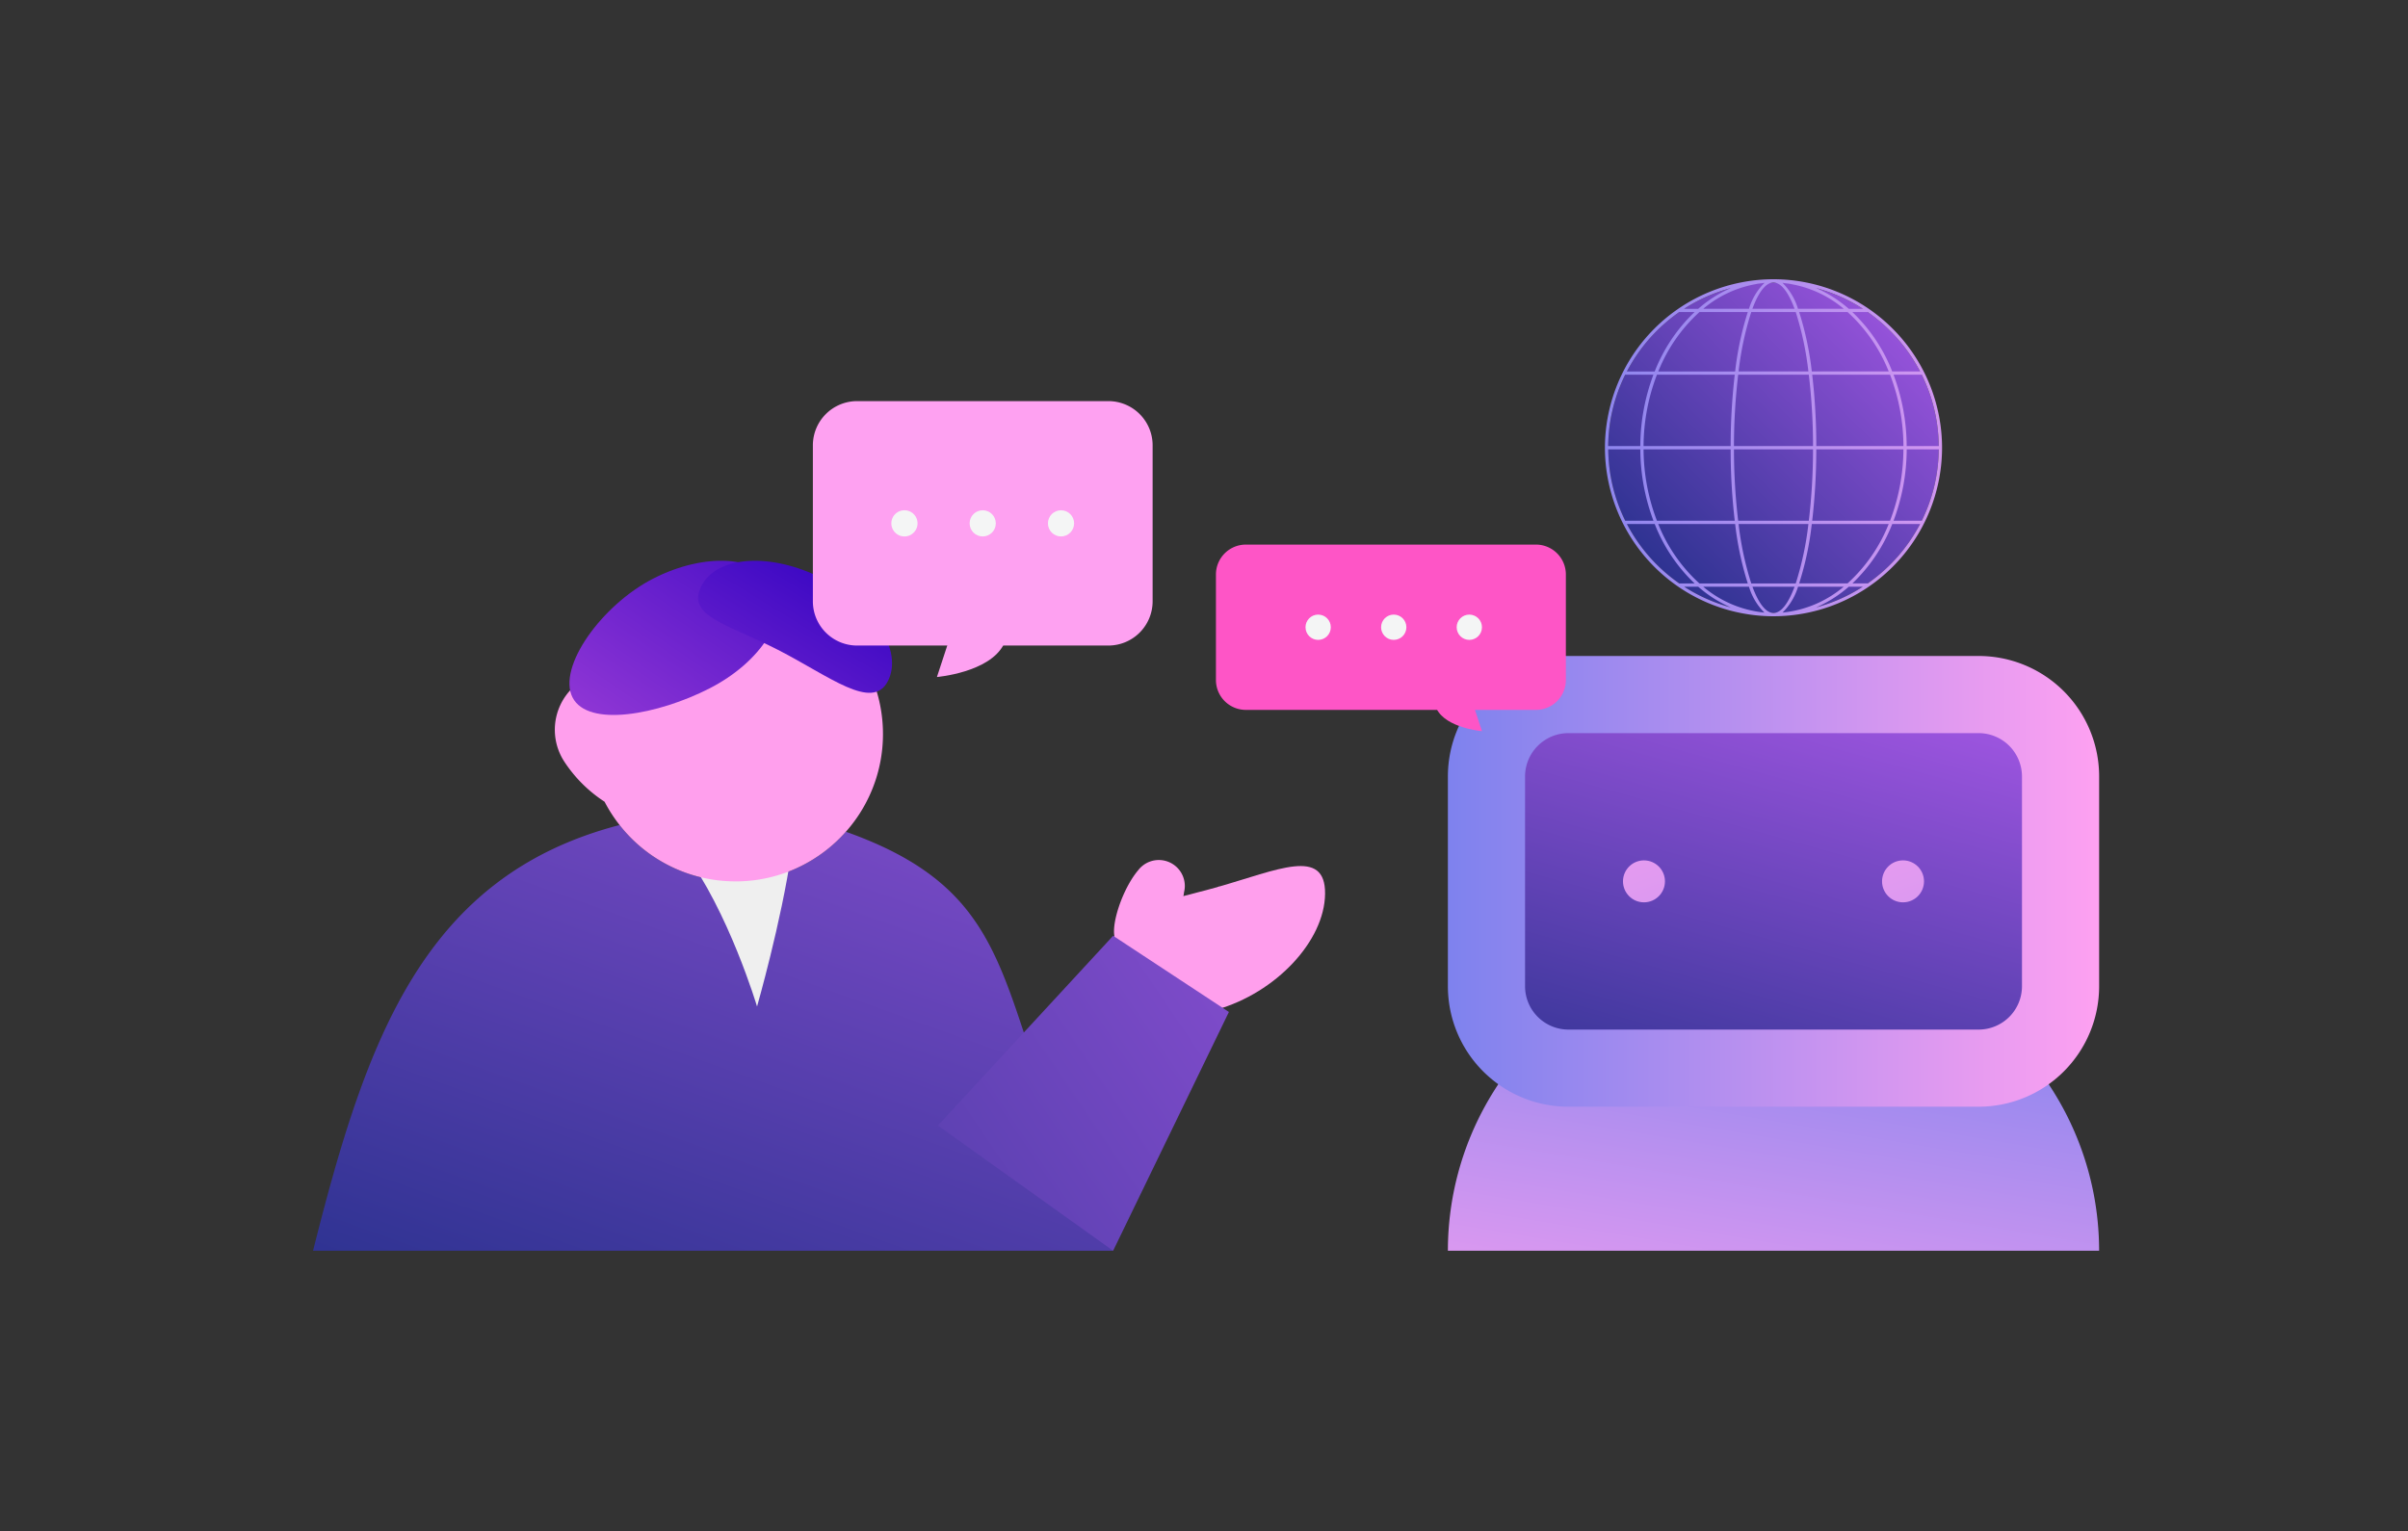 <svg xmlns="http://www.w3.org/2000/svg" xmlns:xlink="http://www.w3.org/1999/xlink" width="500" height="318" viewBox="0 0 500 318"><rect x="0" y="0" width="500" height="318" fill="#333333" stroke="none"/><defs><linearGradient id="a" x1="1.009" y1="-0.012" x2="0.152" y2="0.851" gradientUnits="objectBoundingBox"><stop offset="0" stop-color="#ab59e9"/><stop offset="1" stop-color="#2f3392"/></linearGradient><linearGradient id="b" y1="0.5" x2="1" y2="0.5" gradientUnits="objectBoundingBox"><stop offset="0" stop-color="#7e82ee"/><stop offset="1" stop-color="#fea1f1"/></linearGradient><linearGradient id="c" x1="0.796" y1="0.009" x2="0.222" y2="1.597" xlink:href="#b"/><linearGradient id="d" x1="1.414" y1="-0.624" x2="0.221" y2="1.156" xlink:href="#a"/><linearGradient id="e" x1="-0.394" y1="1.55" x2="1.317" y2="-0.433" gradientUnits="objectBoundingBox"><stop offset="0" stop-color="#b74cdd"/><stop offset="1" stop-color="#2e00c1"/></linearGradient><linearGradient id="f" x1="-0.708" y1="2.059" x2="0.959" y2="-0.032" xlink:href="#e"/><linearGradient id="g" x1="2.194" y1="-0.667" x2="-1.087" y2="1.738" xlink:href="#a"/><linearGradient id="i" x1="0.859" y1="-0.266" x2="0.124" y2="1.304" xlink:href="#a"/><linearGradient id="j" x1="5.047" y1="13.279" x2="-0.876" y2="-3.369" xlink:href="#b"/><linearGradient id="k" x1="5.047" y1="13.279" x2="-0.877" y2="-3.369" xlink:href="#b"/><linearGradient id="l" x1="13.261" y1="3.39" x2="12.743" y2="0.307" gradientUnits="objectBoundingBox"><stop offset="0" stop-color="#7e00dd"/><stop offset="1" stop-color="#fe55c6"/></linearGradient><linearGradient id="m" x1="81.277" y1="10.062" x2="78.392" y2="-2.498" xlink:href="#l"/><linearGradient id="n" x1="15.652" y1="2.937" x2="14.987" y2="0.337" xlink:href="#b"/><linearGradient id="o" x1="65.651" y1="10.057" x2="62.767" y2="-2.496" xlink:href="#b"/></defs><g transform="translate(2841 -4347)"><rect width="500" height="318" transform="translate(-2841 4347)" fill="none"/><g transform="translate(-2814.92 9692.82)"><g transform="translate(307.171 -5287.82)"><g transform="translate(0.683 0.678)"><path d="M576.9-5217.915a34.355,34.355,0,0,1-34.318-34.317,34.355,34.355,0,0,1,34.318-34.317,34.355,34.355,0,0,1,34.318,34.317A34.355,34.355,0,0,1,576.9-5217.915Z" transform="translate(-542.58 5286.549)" fill="url(#a)"/></g><path d="M576.3-5287.82a35.04,35.04,0,0,0-35,35,35.04,35.04,0,0,0,35,35,35.041,35.041,0,0,0,35-35A35.04,35.04,0,0,0,576.3-5287.82Zm-34.312,35.337h6.658a42.652,42.652,0,0,0,2.729,14.828h-5.858A34.052,34.052,0,0,1,541.989-5252.482Zm43.2-.678a128.461,128.461,0,0,0-.849-14.828h16.163a41.8,41.8,0,0,1,2.777,14.828Zm-16.222,15.506a125.851,125.851,0,0,1-.876-14.828h16.419a127.056,127.056,0,0,1-.876,14.828Zm14.582.678a64.491,64.491,0,0,1-2.632,12.339h-9.232a64.5,64.5,0,0,1-2.632-12.339Zm-15.458-16.185a127.006,127.006,0,0,1,.876-14.828h14.668a125.869,125.869,0,0,1,.876,14.828Zm.961-15.506a64.47,64.47,0,0,1,2.632-12.339h9.232a64.475,64.475,0,0,1,2.632,12.339Zm15.2,0a64.327,64.327,0,0,0-2.622-12.339h10.049a33.368,33.368,0,0,1,8.549,12.339Zm-2.862-13.012a12.757,12.757,0,0,0-3.2-5.372,23.228,23.228,0,0,1,12.7,5.372Zm-.721,0h-8.752c1.276-3.444,2.782-5.458,4.373-5.458S579.4-5285.124,580.674-5281.679Zm-9.462,0h-9.494a23.211,23.211,0,0,1,12.7-5.372A12.662,12.662,0,0,0,571.212-5281.679Zm-.246.678a63.451,63.451,0,0,0-2.622,12.34H552.374a33.379,33.379,0,0,1,8.549-12.34Zm-2.707,13.013a129.581,129.581,0,0,0-.849,14.828H549.32a41.921,41.921,0,0,1,2.777-14.828Zm-19.618,14.828h-6.658a34.128,34.128,0,0,1,3.535-14.828h5.852A42.65,42.65,0,0,0,548.642-5253.161Zm.678.678h18.091a128.441,128.441,0,0,0,.849,14.828H552.1A41.925,41.925,0,0,1,549.32-5252.482Zm19.025,15.506a64.332,64.332,0,0,0,2.622,12.339H560.918a33.38,33.38,0,0,1-8.549-12.339Zm2.867,13.018a12.758,12.758,0,0,0,3.2,5.372,23.224,23.224,0,0,1-12.7-5.372Zm.716,0h8.752c-1.276,3.444-2.782,5.458-4.373,5.458S573.2-5220.519,571.928-5223.958Zm9.467,0h9.494a23.207,23.207,0,0,1-12.7,5.372A12.791,12.791,0,0,0,581.4-5223.958Zm.24-.683a63.454,63.454,0,0,0,2.622-12.34h15.971a33.367,33.367,0,0,1-8.549,12.34Zm2.707-13.013a129.6,129.6,0,0,0,.849-14.828h18.091a41.923,41.923,0,0,1-2.777,14.828Zm19.618-14.828h6.659a34.131,34.131,0,0,1-3.535,14.828h-5.852A42.5,42.5,0,0,0,603.96-5252.482Zm0-.678a42.646,42.646,0,0,0-2.728-14.828h5.852a34.128,34.128,0,0,1,3.535,14.828Zm2.777-15.506h-5.777a34.465,34.465,0,0,0-8.276-12.339h3.177A34.573,34.573,0,0,1,606.737-5268.667Zm-11.881-13.012h-2.921a26.011,26.011,0,0,0-6.771-4.3A34.06,34.06,0,0,1,594.856-5281.679Zm-34.184,0h-2.921a34.04,34.04,0,0,1,9.7-4.3A25.661,25.661,0,0,0,560.672-5281.679Zm-3.935.678h3.177a34.39,34.39,0,0,0-8.276,12.34H545.86A34.589,34.589,0,0,1,556.737-5281Zm-10.871,44.025h5.777a34.459,34.459,0,0,0,8.276,12.339h-3.177A34.526,34.526,0,0,1,545.865-5236.976Zm11.886,13.018h2.921a26,26,0,0,0,6.771,4.3A34.39,34.39,0,0,1,557.751-5223.958Zm34.179,0h2.921a34.1,34.1,0,0,1-9.691,4.3A26,26,0,0,0,591.93-5223.958Zm3.935-.683h-3.177a34.39,34.39,0,0,0,8.276-12.34h5.777A34.539,34.539,0,0,1,595.865-5224.642Z" transform="translate(-541.3 5287.82)" fill="url(#b)"/></g><path d="M480.23-4964.334H615.45a62.356,62.356,0,0,0-62.356-62.355H542.586A62.353,62.353,0,0,0,480.23-4964.334Z" transform="translate(-205.668 -121.697)" fill="url(#c)"/><g transform="translate(204.66 -5167.188)"><g transform="translate(0 1.255)"><path d="M390.24-5029.723c12.35-3.5,22.442-14.262,22.549-24.049s-9.926-4.935-22.271-1.442" transform="translate(-368.389 5059.549)" fill="#ff9fed"/><path d="M371.484-5026.095c-12.35,3.5-22.271-1.6-22.165-11.384s10.1-10.6,22.442-14.1" transform="translate(-349.318 5055.835)" fill="#ff9fed"/></g><path d="M355.412-5059.774a5.3,5.3,0,0,1,.769-.817h0a5.386,5.386,0,0,1,3.519-1.309,5.4,5.4,0,0,1,5.4,5.4,5.43,5.43,0,0,1-.171,1.325l.005,0s-.673,5.249-2.7,8.33-6.84,2.6-10.4,2.312C348.492-5044.807,351.514-5055.177,355.412-5059.774Z" transform="translate(-349.821 5061.9)" fill="#ff9fed"/></g><path d="M102.579-5075.509a30.558,30.558,0,0,0,23.692,11.693c.128,0,.251.005.379.005a30.423,30.423,0,0,0,13.338-3.054,30.772,30.772,0,0,0,9.563-7.251c40.65,14.433,29.106,38.595,55.505,87.03H38.92C49.882-5030.6,61.645-5064.884,102.579-5075.509Z" transform="translate(0 -98.946)" fill="url(#d)"/><path d="M183.19-5069.037c9.264,12.35,15.159,32.111,15.159,32.111s5.046-17.609,7.15-32.111C206.994-5079.315,183.19-5069.037,183.19-5069.037Z" transform="translate(-67.236 -99.833)" fill="#efefef"/><path d="M170.451-5168.271A30.628,30.628,0,0,0,142.61-5150.4a12.119,12.119,0,0,0-7.71,18.5,28.607,28.607,0,0,0,8.356,8.319,30.887,30.887,0,0,0,3.124,4.849,30.554,30.554,0,0,0,23.692,11.693c.358-.267.721-.522,1.1-.758-.379.24-.742.491-1.1.758.128,0,.251.005.379.005a30.4,30.4,0,0,0,13.338-3.055h0a30.756,30.756,0,0,0,9.563-7.251,30.5,30.5,0,0,0,7.71-20.312A30.615,30.615,0,0,0,170.451-5168.271Zm9.846,57.817h0a17.425,17.425,0,0,1,1.773.091A17.425,17.425,0,0,0,180.3-5110.453Z" transform="translate(-43.801 -55.715)" fill="#ff9fed"/><path d="M181.219-5173.088c3.22,6.3-2.83,15.842-13.52,21.3s-25.214,8.18-28.433,1.874,6.082-19.233,16.772-24.7S178-5179.4,181.219-5173.088Z" transform="translate(-46.463 -51.041)" fill="url(#e)"/><path d="M189.362-5173.088c-3.22,6.3,5.169,7.806,15.859,13.274s19.628,12.814,22.848,6.514-2.83-15.843-13.52-21.305S192.587-5179.4,189.362-5173.088Z" transform="translate(-69.787 -51.041)" fill="url(#f)"/><path d="M318.3-4967.01l24.039-49.594L318.3-5032.43l-36.384,39.417Z" transform="translate(-113.248 -119.022)" fill="url(#g)"/><path d="M590.429-5047.65H505.251a25.022,25.022,0,0,1-25.021-25.021v-43.577a25.021,25.021,0,0,1,25.021-25.021h85.183a25.021,25.021,0,0,1,25.021,25.021v43.577A25.029,25.029,0,0,1,590.429-5047.65Z" transform="translate(-205.668 -68.299)" fill="url(#b)"/><path d="M519.233-5049.688a9.014,9.014,0,0,1-9-9v-43.576a9.011,9.011,0,0,1,9-9h85.183a9.014,9.014,0,0,1,9,9v43.576a9.01,9.01,0,0,1-9,9Z" transform="translate(-219.649 -82.28)" fill="url(#i)"/><g transform="translate(310.919 -5167.113)"><circle cx="4.357" cy="4.357" r="4.357" fill="url(#j)"/><circle cx="4.357" cy="4.357" r="4.357" transform="translate(53.791)" fill="url(#k)"/></g><g transform="translate(226.399 -5232.704)"><path d="M396.24-5150.266h60.241a6.212,6.212,0,0,0,6.21-6.21v-21.913a6.212,6.212,0,0,0-6.21-6.211H396.24a6.212,6.212,0,0,0-6.21,6.211v21.913A6.212,6.212,0,0,0,396.24-5150.266Z" transform="translate(-390.03 5184.6)" fill="url(#l)"/><path d="M481.981-5123.983l1.89,5.751s-7.406-.625-9.4-4.6-1.575-2.023-1.575-2.023Z" transform="translate(-428.633 5156.982)" fill="url(#m)"/><g transform="translate(18.598 14.539)"><circle cx="2.627" cy="2.627" r="2.627" transform="translate(31.386)" fill="#f4f5f5"/><circle cx="2.627" cy="2.627" r="2.627" transform="translate(15.693)" fill="#f4f5f5"/><circle cx="2.627" cy="2.627" r="2.627" fill="#f4f5f5"/></g></g><g transform="translate(142.706 -5262.5)"><path d="M294.653-5189.636H242.474a9.184,9.184,0,0,1-9.184-9.184v-32.4a9.184,9.184,0,0,1,9.184-9.184h52.179a9.184,9.184,0,0,1,9.184,9.184v32.4A9.19,9.19,0,0,1,294.653-5189.636Z" transform="translate(-233.29 5240.4)" fill="url(#n)"/><path d="M284.323-5150.771l-2.793,8.506s10.946-.924,13.894-6.808,2.333-3,2.333-3Z" transform="translate(-255.772 5199.564)" fill="url(#o)"/><g transform="translate(16.296 22.667)"><path d="M269.246-5195.232a2.719,2.719,0,0,1-2.718,2.718,2.719,2.719,0,0,1-2.718-2.718,2.719,2.719,0,0,1,2.718-2.718A2.715,2.715,0,0,1,269.246-5195.232Z" transform="translate(-263.81 5197.95)" fill="#f4f5f5"/><circle cx="2.718" cy="2.718" r="2.718" transform="translate(16.254)" fill="#f4f5f5"/><circle cx="2.718" cy="2.718" r="2.718" transform="translate(32.513)" fill="#f4f5f5"/></g></g></g></g></svg>